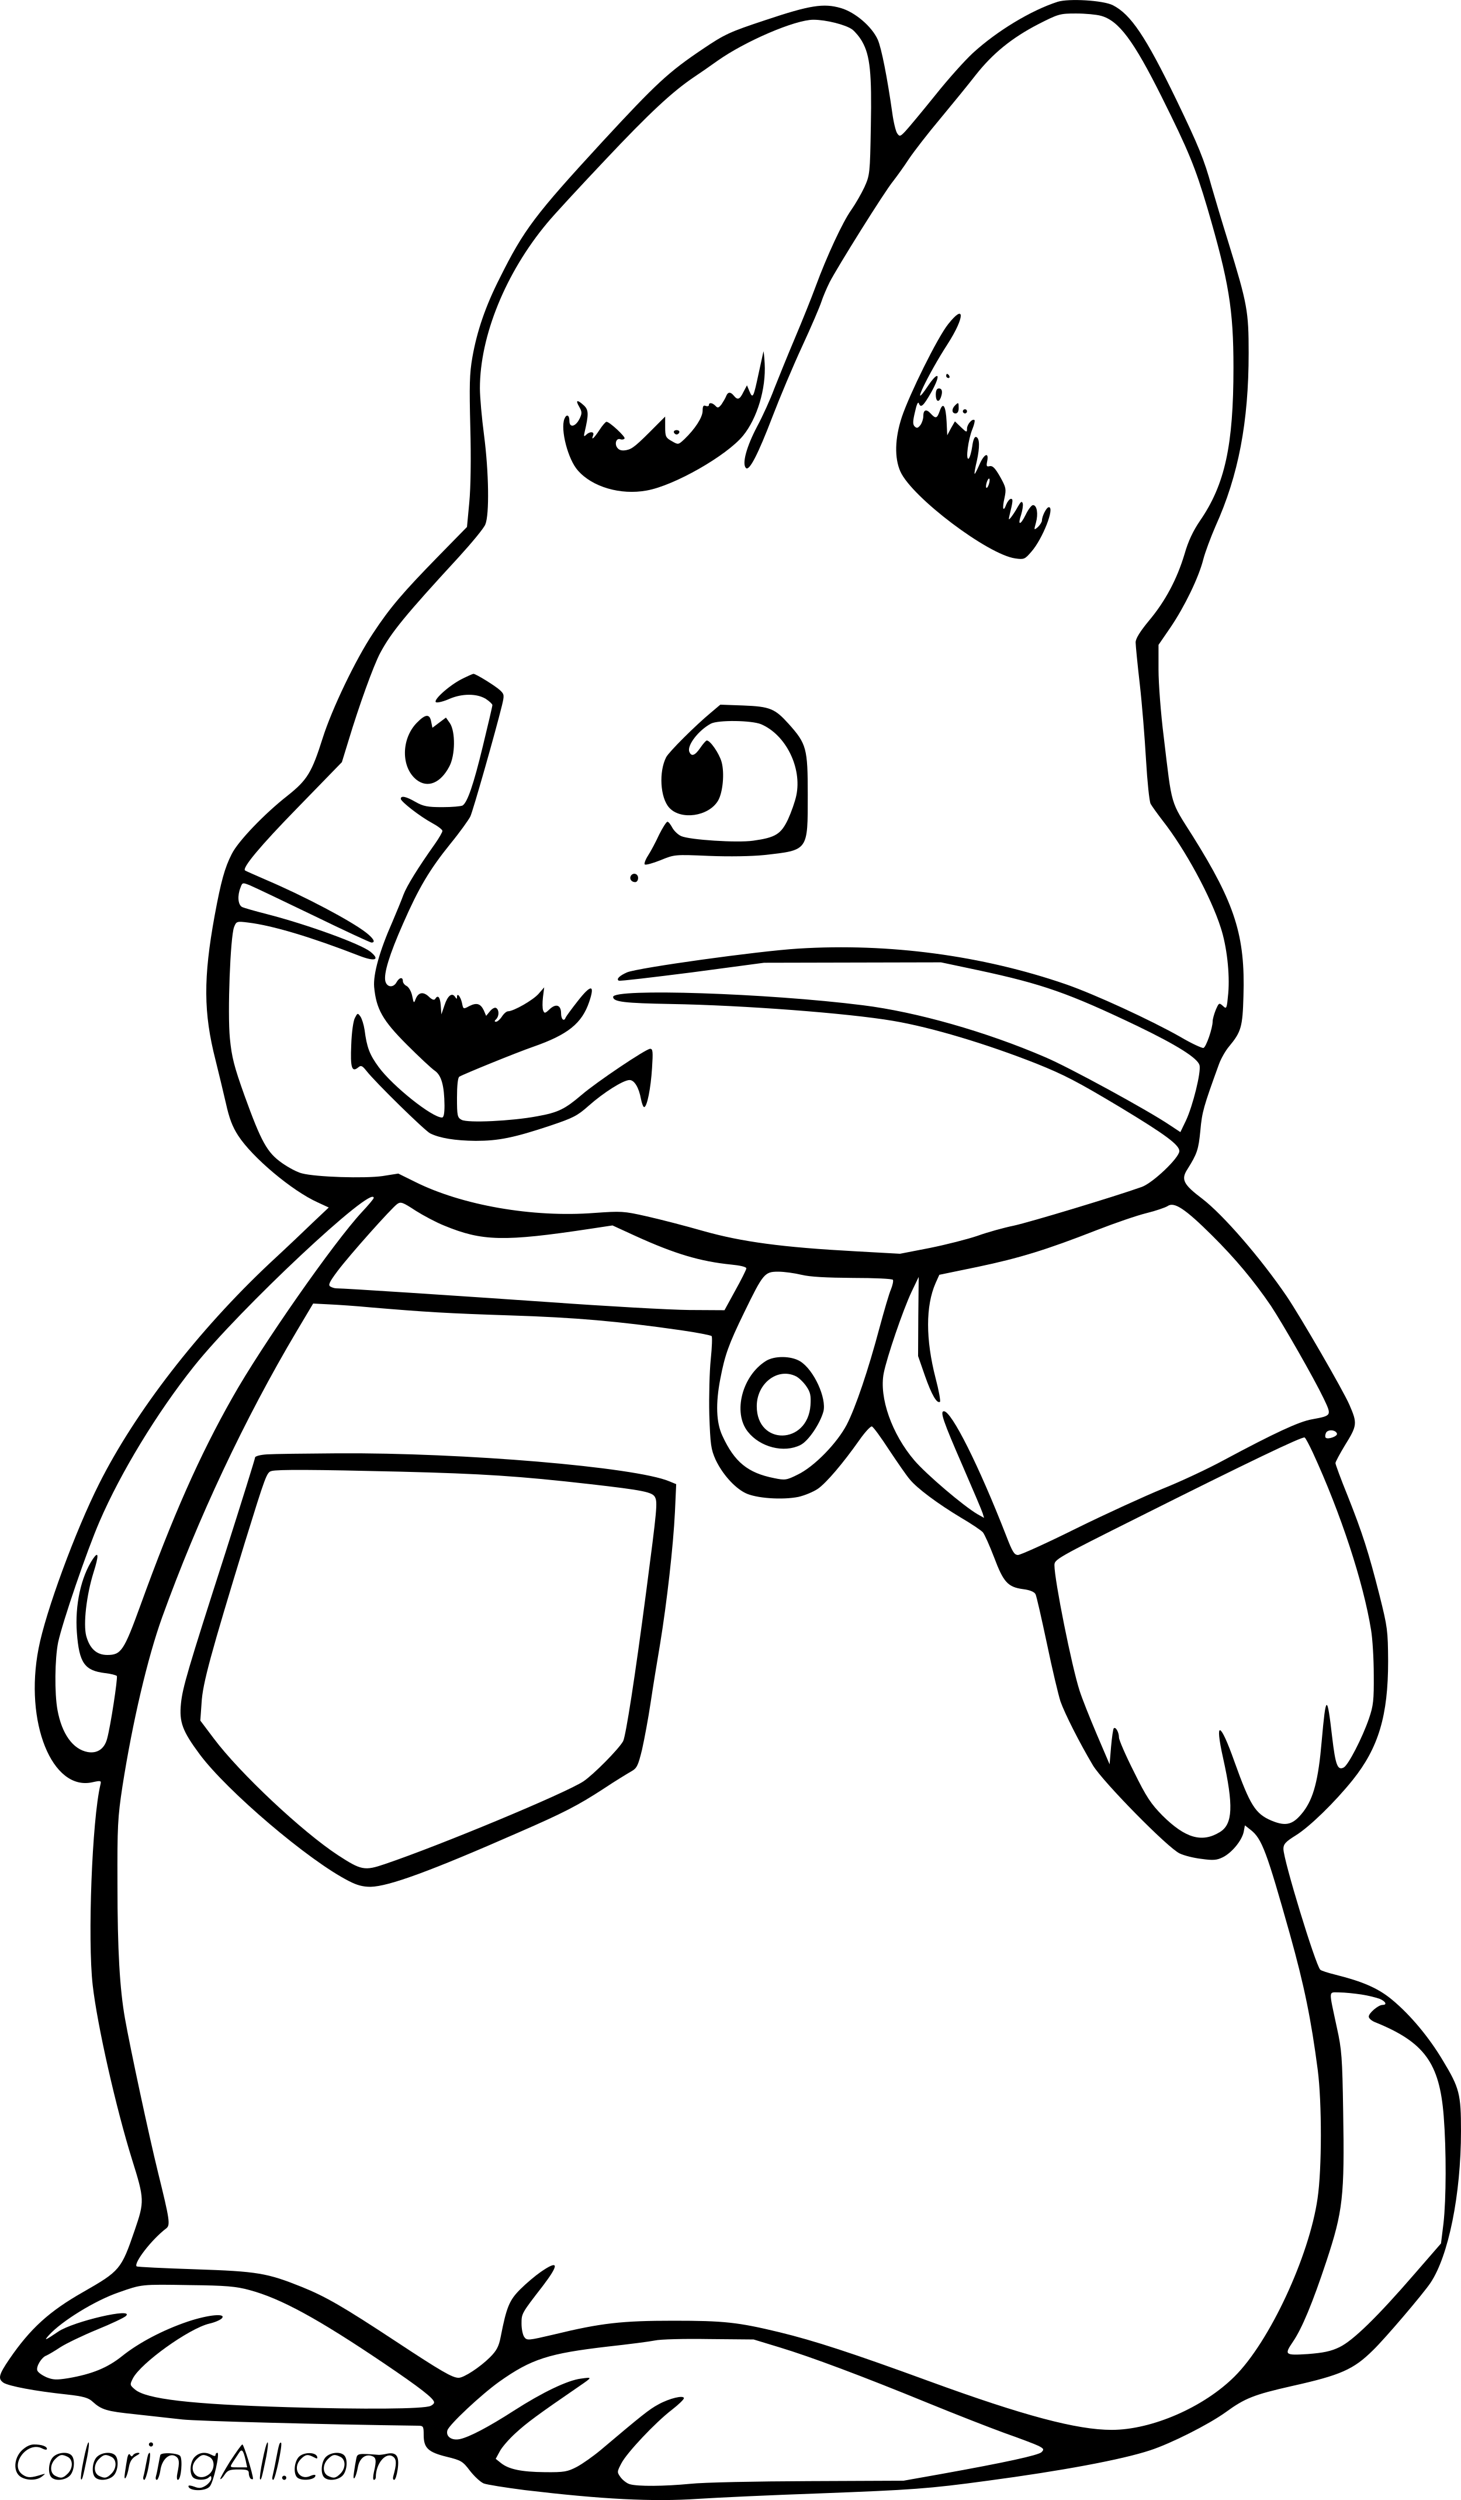 <svg version="1.0" xmlns="http://www.w3.org/2000/svg"
  viewBox="0 0 701.834 1200.17"
 preserveAspectRatio="xMidYMid meet">
<g transform="translate(-0.47,1200.474) scale(0.1,-0.1)"
fill="#000000" stroke="none">
<path d="M5085 11996 c-127 -41 -290 -139 -407 -246 -37 -34 -119 -125 -181
-203 -63 -78 -127 -155 -142 -171 -25 -27 -29 -28 -40 -12 -7 9 -18 54 -24 99
-24 169 -52 312 -70 352 -28 62 -108 131 -177 151 -83 24 -148 14 -363 -58
-172 -57 -194 -67 -301 -139 -165 -111 -222 -164 -481 -444 -324 -352 -377
-421 -494 -656 -68 -134 -109 -254 -131 -379 -14 -79 -15 -136 -10 -338 4
-149 2 -288 -5 -360 l-11 -117 -142 -145 c-166 -170 -228 -242 -309 -365 -84
-126 -198 -364 -242 -503 -53 -168 -75 -202 -169 -277 -110 -86 -238 -219
-268 -280 -34 -66 -52 -133 -82 -295 -55 -301 -54 -467 4 -694 15 -61 38 -155
50 -208 16 -72 31 -112 59 -155 68 -105 259 -265 381 -320 l54 -25 -70 -66
c-38 -37 -134 -128 -213 -201 -344 -323 -646 -713 -820 -1059 -114 -226 -258
-617 -291 -791 -69 -354 65 -686 259 -642 41 9 43 8 38 -12 -40 -168 -62 -742
-37 -962 22 -193 112 -590 189 -837 60 -191 60 -202 13 -339 -65 -190 -71
-196 -249 -298 -162 -92 -253 -175 -353 -321 -52 -76 -56 -95 -28 -114 26 -16
151 -40 303 -56 81 -9 105 -16 125 -35 43 -39 68 -46 204 -60 72 -8 174 -19
226 -25 72 -8 680 -24 1133 -30 25 0 27 -3 27 -44 0 -63 21 -83 110 -105 70
-17 78 -22 112 -67 21 -27 50 -54 66 -61 15 -6 104 -20 197 -32 370 -44 615
-57 835 -42 91 6 352 18 580 26 445 17 524 22 810 61 353 47 644 101 780 146
101 33 281 124 363 183 92 67 135 84 316 125 238 53 298 80 392 173 58 56 240
270 275 322 87 129 147 425 147 730 0 177 -7 206 -87 338 -66 111 -156 219
-243 291 -67 56 -141 88 -273 121 -36 9 -68 19 -73 24 -23 23 -177 527 -177
580 0 23 10 34 58 64 67 41 189 160 275 267 124 155 170 309 170 570 -1 148
-3 163 -41 315 -53 209 -82 299 -153 478 -33 81 -59 152 -59 158 0 6 20 43 44
83 61 98 62 107 23 197 -31 71 -234 421 -300 519 -125 184 -307 394 -408 471
-90 68 -102 92 -70 141 47 75 53 94 62 185 8 90 15 114 89 318 10 28 32 66 48
85 59 71 66 94 70 243 9 289 -40 443 -243 767 -110 174 -99 136 -140 478 -14
111 -25 256 -25 322 l0 119 57 83 c68 100 136 240 158 327 9 35 36 107 59 160
110 243 159 500 159 831 0 200 -6 235 -97 530 -30 96 -66 217 -81 269 -35 128
-62 194 -169 416 -148 305 -219 411 -306 455 -47 23 -210 33 -265 16z m208
-67 c86 -23 157 -119 292 -389 129 -259 161 -336 220 -535 103 -353 125 -485
125 -765 0 -374 -41 -561 -160 -734 -34 -50 -57 -98 -75 -161 -36 -120 -92
-226 -171 -320 -43 -52 -64 -86 -64 -104 0 -14 9 -105 20 -201 11 -96 24 -260
30 -364 6 -104 16 -199 22 -210 6 -11 32 -47 58 -81 107 -136 232 -366 279
-514 29 -88 44 -221 36 -314 -7 -76 -8 -78 -26 -61 -18 16 -19 15 -34 -19 -8
-20 -15 -45 -15 -55 0 -33 -31 -123 -44 -128 -6 -2 -57 21 -111 53 -141 80
-412 205 -551 253 -401 138 -848 198 -1284 171 -195 -12 -769 -92 -823 -114
-36 -16 -53 -32 -40 -40 5 -3 163 16 353 40 l345 46 425 1 425 1 175 -37 c314
-67 438 -111 767 -268 193 -93 291 -155 300 -189 8 -33 -32 -194 -65 -265
l-27 -56 -50 33 c-103 70 -486 279 -600 327 -283 122 -618 217 -875 249 -461
58 -1200 82 -1200 40 0 -24 55 -30 278 -34 347 -6 850 -44 1067 -81 184 -31
447 -110 688 -205 134 -54 193 -84 405 -211 212 -128 282 -179 282 -209 0 -32
-126 -152 -180 -172 -132 -47 -537 -169 -615 -186 -49 -10 -128 -32 -175 -49
-47 -16 -149 -42 -228 -58 l-144 -28 -216 12 c-350 19 -543 45 -728 97 -87 25
-211 57 -274 71 -110 25 -121 25 -250 16 -297 -23 -638 37 -863 150 l-79 39
-76 -12 c-85 -12 -319 -5 -387 13 -22 5 -65 28 -96 50 -71 50 -99 100 -180
324 -50 140 -61 183 -70 274 -12 123 2 486 20 534 11 28 13 29 68 22 116 -14
301 -69 535 -160 75 -29 100 -19 52 20 -48 38 -304 131 -499 181 -55 14 -108
29 -118 34 -19 11 -23 53 -7 93 9 25 10 25 47 10 21 -9 158 -74 305 -145 146
-71 271 -129 277 -129 21 0 11 19 -26 48 -72 56 -291 172 -478 252 -55 24
-101 44 -103 46 -16 11 72 117 251 300 l214 220 32 104 c50 166 120 360 152
420 53 99 120 181 378 461 62 68 120 138 127 156 20 47 17 250 -6 428 -11 83
-20 184 -20 226 0 251 124 555 323 793 31 38 157 174 279 303 213 226 321 326
424 396 27 18 78 53 114 79 134 95 374 198 462 198 61 0 156 -24 187 -47 14
-11 36 -37 48 -59 37 -66 46 -150 41 -405 -4 -229 -5 -235 -31 -293 -15 -32
-44 -82 -63 -109 -41 -57 -118 -223 -171 -367 -19 -52 -64 -164 -100 -249 -36
-85 -80 -194 -99 -242 -18 -49 -55 -131 -83 -183 -50 -95 -73 -178 -53 -198
16 -16 58 65 128 248 34 89 98 241 142 336 44 95 85 191 92 213 7 22 25 65 40
95 37 72 263 434 305 485 17 22 52 70 76 107 25 37 93 125 152 195 58 70 135
164 169 208 83 105 174 178 299 243 98 50 105 52 183 52 45 0 98 -5 119 -11z
m-3493 -5675 c0 -4 -25 -34 -56 -67 -135 -145 -483 -643 -622 -890 -159 -280
-288 -572 -442 -997 -80 -220 -93 -240 -160 -240 -51 0 -84 30 -101 91 -15 57
1 196 35 305 26 82 25 106 -3 65 -57 -85 -87 -222 -77 -354 11 -146 37 -182
135 -194 28 -3 54 -10 57 -14 5 -9 -30 -241 -47 -302 -13 -48 -47 -71 -93 -63
-71 13 -124 87 -145 201 -15 81 -13 247 3 326 22 100 137 437 199 580 101 234
276 522 453 744 218 274 864 879 864 809z m339 -133 c182 -75 285 -78 702 -15
l106 16 109 -50 c191 -87 313 -123 462 -138 42 -4 72 -11 72 -18 0 -6 -24 -54
-53 -106 l-52 -95 -170 1 c-94 1 -397 18 -675 38 -449 31 -979 66 -1020 66 -8
0 -21 4 -29 9 -11 7 -3 23 36 75 58 77 258 301 286 321 17 12 27 8 88 -32 38
-24 100 -57 138 -72z m3687 -46 c115 -114 202 -219 284 -339 58 -88 206 -346
253 -444 40 -84 40 -83 -57 -101 -62 -11 -180 -66 -421 -195 -77 -42 -210
-104 -295 -138 -85 -35 -272 -120 -414 -190 -143 -71 -269 -128 -281 -128 -18
0 -27 15 -57 93 -131 336 -262 597 -299 597 -20 0 -3 -49 89 -260 49 -113 93
-216 97 -229 l7 -23 -32 18 c-68 40 -243 189 -302 257 -109 127 -171 303 -148
420 15 76 92 302 134 391 l34 71 -2 -190 -1 -190 33 -95 c32 -91 57 -134 72
-125 4 2 -5 54 -21 114 -48 187 -48 346 0 456 l18 40 184 38 c200 42 328 81
571 176 87 34 195 71 240 82 45 11 91 27 102 34 31 22 84 -13 212 -140z
m-1971 -190 c41 -10 119 -14 247 -15 103 0 189 -4 192 -9 3 -5 -1 -25 -9 -45
-9 -20 -33 -103 -55 -184 -54 -203 -115 -384 -158 -467 -47 -89 -156 -201
-235 -239 -54 -27 -61 -28 -114 -17 -126 25 -190 77 -248 203 -30 64 -33 155
-10 274 22 114 39 163 115 319 91 187 98 195 163 195 29 0 79 -7 112 -15z
m-2075 -156 c272 -23 372 -29 677 -39 313 -10 518 -28 818 -71 77 -11 143 -24
148 -28 4 -4 2 -54 -4 -112 -6 -58 -9 -175 -7 -265 5 -145 8 -166 30 -216 32
-68 89 -133 142 -160 50 -26 179 -35 257 -19 30 7 71 24 93 39 40 28 119 120
200 235 26 37 53 66 59 64 7 -2 44 -53 83 -113 40 -60 84 -124 99 -141 35 -43
133 -116 246 -184 50 -29 97 -61 105 -70 8 -9 32 -63 54 -120 45 -120 66 -143
139 -153 33 -4 54 -13 60 -24 5 -9 29 -116 55 -238 25 -121 55 -246 65 -277
21 -59 90 -196 156 -307 47 -78 360 -397 417 -423 21 -10 68 -22 105 -26 56
-8 74 -6 102 8 44 22 91 80 100 121 l6 32 28 -22 c54 -42 77 -106 188 -500 69
-247 102 -408 134 -653 20 -157 20 -475 -1 -616 -40 -278 -231 -688 -398 -854
-148 -148 -398 -257 -591 -257 -167 0 -423 68 -875 233 -372 136 -553 195
-722 236 -199 48 -266 55 -508 55 -248 0 -348 -11 -574 -66 -124 -29 -130 -30
-143 -12 -7 10 -13 38 -13 64 0 49 0 49 103 182 79 104 76 126 -11 66 -26 -18
-70 -55 -98 -83 -52 -52 -66 -84 -94 -228 -9 -47 -20 -67 -51 -98 -48 -48
-126 -99 -151 -99 -30 0 -82 30 -299 173 -255 168 -340 217 -454 263 -167 67
-212 75 -514 85 -151 5 -277 11 -280 14 -15 16 73 130 142 182 21 16 17 41
-39 268 -45 183 -133 594 -159 740 -25 142 -36 327 -36 642 -1 283 1 321 24
473 48 306 120 615 191 812 171 473 395 950 647 1374 l78 131 78 -4 c43 -2
130 -8 193 -14z m4647 -606 c5 -13 -43 -30 -54 -20 -3 4 -3 13 1 22 7 19 47
17 53 -2z m-116 -91 c135 -293 243 -623 280 -852 7 -41 13 -138 13 -215 1
-122 -2 -149 -23 -210 -31 -91 -99 -223 -121 -235 -30 -16 -40 11 -56 147 -24
208 -30 206 -50 -19 -16 -188 -39 -275 -88 -340 -49 -63 -82 -73 -154 -43 -77
33 -102 73 -177 282 -69 195 -96 203 -55 19 51 -230 47 -318 -15 -356 -86 -53
-166 -30 -276 79 -55 56 -77 88 -137 210 -40 79 -72 153 -72 165 0 25 -16 53
-25 44 -3 -3 -9 -43 -13 -89 l-7 -84 -62 145 c-34 80 -71 173 -82 208 -38 117
-121 532 -121 603 0 28 13 35 403 230 525 263 788 389 799 383 5 -3 22 -36 39
-72z m234 -2602 c33 -5 72 -15 88 -21 28 -12 37 -29 13 -29 -20 0 -66 -39 -66
-56 0 -8 12 -19 28 -26 239 -96 312 -196 332 -452 13 -166 12 -398 -1 -514
l-12 -97 -126 -145 c-180 -208 -297 -322 -362 -353 -41 -20 -77 -27 -151 -33
-111 -7 -115 -4 -73 58 44 64 95 187 161 386 80 242 88 312 81 721 -4 257 -7
298 -30 401 -40 188 -42 170 12 170 25 0 73 -5 106 -10z m-5341 -1419 c149
-40 326 -136 646 -352 173 -117 240 -169 240 -187 0 -6 -8 -13 -17 -17 -34
-15 -319 -17 -688 -6 -467 14 -678 39 -732 85 -25 21 -25 23 -10 53 38 74 270
240 367 263 27 6 54 18 61 26 21 25 -65 17 -164 -16 -118 -40 -235 -101 -316
-166 -70 -56 -143 -86 -259 -106 -57 -9 -73 -8 -105 5 -20 9 -40 23 -43 32 -7
18 20 64 44 72 9 4 40 22 67 40 28 18 107 56 175 84 69 28 132 58 140 66 41
42 -252 -26 -325 -75 -65 -44 -71 -46 -45 -17 61 67 221 166 335 205 111 39
106 39 340 35 175 -2 223 -6 289 -24z m2546 -275 c149 -45 400 -139 715 -268
127 -52 291 -116 365 -143 74 -26 148 -54 164 -62 25 -13 27 -17 14 -30 -16
-15 -172 -49 -483 -105 l-180 -32 -455 -2 c-250 -1 -507 -6 -570 -13 -125 -12
-251 -13 -289 -2 -13 3 -33 18 -44 32 -19 26 -19 27 3 69 26 50 162 195 243
257 31 24 57 49 57 55 0 16 -69 0 -123 -30 -43 -23 -78 -51 -277 -219 -36 -30
-87 -66 -115 -81 -45 -23 -60 -26 -153 -25 -113 1 -174 14 -211 44 l-25 20 19
35 c10 20 45 60 77 89 51 47 103 86 303 223 67 46 67 46 10 38 -64 -8 -185
-66 -322 -154 -121 -78 -213 -126 -258 -136 -40 -9 -70 12 -61 42 9 28 163
172 250 234 154 109 237 135 521 168 100 11 201 24 225 29 25 6 142 9 260 7
l215 -2 125 -38z M4559 10448 c-51 -64 -185 -335 -222 -445 -34 -103 -36 -197
-7 -262 56 -124 421 -399 552 -417 42 -6 46 -4 77 32 54 61 114 214 84 214
-11 0 -33 -43 -33 -64 0 -7 -9 -21 -19 -31 -20 -17 -20 -16 -10 20 12 43 5 85
-14 85 -7 0 -23 -21 -35 -46 -26 -53 -40 -53 -22 0 6 20 10 44 8 53 -4 14 -9
11 -24 -15 -10 -19 -25 -41 -32 -50 -12 -15 -13 -14 -8 8 17 70 18 80 7 80 -6
0 -16 -12 -22 -26 -15 -41 -21 -22 -9 30 9 43 8 50 -21 102 -24 42 -36 54 -50
51 -15 -4 -17 0 -12 24 9 46 -15 35 -37 -16 -11 -25 -21 -45 -23 -45 -3 0 2
28 10 61 15 68 14 110 -3 116 -8 3 -15 -15 -19 -46 -4 -28 -12 -54 -17 -58
-16 -9 -2 94 18 142 8 20 13 40 10 43 -10 9 -36 -20 -36 -41 0 -19 -2 -19 -29
7 l-29 28 -19 -33 -18 -34 -3 65 c-4 77 -17 98 -33 52 -13 -37 -19 -39 -44
-12 -21 23 -35 18 -35 -14 0 -12 -6 -31 -14 -42 -12 -15 -17 -16 -27 -7 -10
10 -10 24 1 70 8 37 15 52 19 41 9 -24 22 -12 60 55 48 87 35 106 -18 27 -88
-131 -1 54 97 205 82 128 83 197 1 93z m196 -768 c-4 -12 -9 -19 -12 -17 -3 3
-2 15 2 27 4 12 9 19 12 17 3 -3 2 -15 -2 -27z M3672 10317 c-1 -4 -11 -51
-23 -105 -25 -117 -28 -123 -44 -86 l-12 29 -17 -32 c-18 -37 -28 -40 -46 -18
-16 20 -29 19 -37 -2 -4 -10 -14 -27 -22 -39 -14 -18 -19 -19 -29 -8 -15 16
-32 18 -32 4 0 -5 -7 -7 -15 -4 -11 5 -15 -1 -15 -23 0 -32 -37 -88 -87 -136
-30 -28 -30 -28 -61 -10 -29 16 -32 22 -32 68 l0 50 -40 -40 c-100 -101 -117
-115 -146 -121 -21 -4 -34 -1 -43 10 -16 19 -6 50 14 42 8 -3 17 -1 20 4 5 8
-72 80 -87 80 -4 0 -20 -18 -34 -40 -27 -41 -41 -52 -30 -25 7 18 -15 20 -33
3 -11 -11 -13 -9 -8 12 20 86 20 107 -4 129 -32 29 -41 26 -22 -7 14 -24 14
-32 2 -57 -19 -39 -49 -46 -49 -11 0 29 -14 35 -24 10 -20 -51 17 -194 64
-247 69 -80 206 -120 331 -97 132 23 384 167 463 263 68 83 111 226 104 347
-2 36 -5 62 -6 57z M4550 10200 c0 -5 5 -10 11 -10 5 0 7 5 4 10 -3 6 -8 10
-11 10 -2 0 -4 -4 -4 -10z M4500 10110 c0 -32 14 -40 24 -14 10 27 7 44 -9 44
-10 0 -15 -10 -15 -30z M4592 10058 c-17 -17 -15 -38 3 -38 9 0 15 9 15 25 0
29 -1 30 -18 13z M4630 10030 c0 -5 5 -10 10 -10 6 0 10 5 10 10 0 6 -4 10
-10 10 -5 0 -10 -4 -10 -10z M3242 9929 c2 -6 8 -10 13 -10 5 0 11 4 13 10 2
6 -4 11 -13 11 -9 0 -15 -5 -13 -11z M2223 8745 c-63 -32 -145 -107 -122 -112
8 -2 37 5 63 17 61 26 131 26 174 0 17 -11 32 -25 32 -30 0 -6 -21 -95 -46
-198 -45 -186 -74 -269 -97 -284 -7 -4 -50 -8 -97 -8 -72 0 -92 4 -129 25 -45
26 -71 32 -71 15 0 -13 91 -84 150 -116 28 -15 50 -32 50 -38 0 -6 -16 -34
-35 -61 -83 -117 -136 -203 -152 -245 -9 -25 -33 -83 -53 -130 -62 -140 -93
-252 -88 -313 10 -107 41 -161 157 -277 58 -58 119 -115 134 -125 32 -22 46
-71 47 -167 0 -40 -4 -58 -12 -58 -48 0 -237 151 -304 242 -44 60 -57 94 -68
179 -4 26 -13 54 -20 64 -13 18 -14 17 -26 -6 -8 -13 -16 -70 -18 -130 -5
-111 3 -134 34 -108 13 11 19 8 39 -17 42 -54 279 -286 306 -300 46 -23 120
-35 219 -36 109 0 184 15 358 73 110 37 130 47 184 95 72 64 167 124 197 124
23 0 45 -36 55 -92 4 -21 11 -38 15 -38 14 0 32 90 38 188 5 77 4 92 -9 92
-20 0 -258 -160 -329 -221 -81 -69 -113 -85 -214 -103 -122 -23 -334 -33 -363
-17 -20 11 -22 19 -22 106 0 58 4 96 11 101 22 13 275 116 356 144 166 58 233
112 268 215 29 85 9 86 -55 4 -30 -38 -56 -74 -58 -79 -8 -22 -22 -8 -22 20 0
40 -24 49 -55 20 -22 -21 -25 -21 -31 -6 -4 9 -4 38 -1 64 l6 47 -27 -31 c-26
-30 -120 -84 -147 -84 -7 0 -20 -11 -29 -25 -9 -14 -22 -25 -28 -25 -9 0 -9 3
0 12 15 15 15 45 0 54 -6 4 -19 -3 -29 -15 l-19 -23 -11 26 c-16 33 -34 39
-70 21 -29 -16 -29 -15 -35 15 -7 31 -24 52 -24 28 0 -10 -2 -10 -9 1 -15 23
-36 6 -51 -40 l-15 -44 -3 43 c-3 41 -14 53 -27 31 -5 -7 -16 -3 -31 12 -27
25 -50 20 -63 -13 -8 -21 -9 -20 -16 15 -4 21 -16 42 -26 48 -11 5 -19 16 -19
24 0 21 -17 18 -30 -5 -15 -28 -46 -26 -54 4 -9 36 19 128 85 277 75 171 127
259 228 384 45 55 87 114 95 130 13 27 121 407 152 533 12 50 11 54 -9 73 -21
20 -116 79 -128 79 -3 0 -28 -11 -56 -25z M3420 8584 c-77 -64 -201 -188 -215
-214 -36 -70 -29 -194 14 -242 55 -62 190 -43 235 33 23 39 32 132 17 186 -11
40 -54 103 -71 103 -4 0 -18 -16 -31 -35 -26 -38 -43 -44 -53 -19 -12 30 44
103 104 135 35 18 195 16 241 -3 119 -51 197 -209 169 -342 -6 -29 -24 -80
-40 -115 -34 -71 -60 -87 -167 -102 -77 -11 -306 4 -346 22 -16 7 -35 26 -43
41 -8 15 -18 28 -23 28 -5 0 -23 -28 -40 -62 -16 -35 -40 -80 -53 -100 -13
-20 -20 -40 -16 -43 4 -4 37 5 75 20 68 28 69 28 233 21 100 -4 205 -2 265 4
214 24 210 18 210 290 0 223 -6 244 -92 340 -66 73 -89 83 -218 88 l-110 4
-45 -38z M2007 8535 c-76 -78 -76 -215 -1 -274 53 -41 115 -16 157 64 29 54
30 167 3 208 l-19 27 -32 -24 -33 -25 -6 29 c-7 39 -27 38 -69 -5z M3035 7800
c-8 -14 3 -30 21 -30 8 0 14 9 14 20 0 21 -24 28 -35 10z M3685 5472 c-115
-71 -161 -248 -88 -340 59 -75 174 -104 253 -64 37 18 93 100 110 160 17 64
-46 202 -112 242 -43 26 -122 27 -163 2z m145 -75 c13 -7 35 -28 48 -47 20
-29 23 -45 20 -92 -14 -190 -258 -194 -258 -4 0 111 102 188 190 143z M1288
5023 c-34 -2 -58 -9 -58 -15 0 -6 -65 -214 -144 -462 -181 -563 -204 -642
-212 -719 -9 -90 7 -132 90 -244 131 -176 523 -510 716 -608 40 -21 69 -28
105 -28 87 2 285 74 711 261 216 94 284 129 407 209 57 38 118 75 134 84 27
15 33 27 52 105 11 49 30 150 41 224 11 74 32 203 46 285 32 196 63 467 71
632 l6 133 -34 14 c-164 68 -986 138 -1594 134 -154 -1 -306 -3 -337 -5z m639
-83 c397 -10 569 -21 913 -60 254 -29 298 -38 311 -62 13 -25 10 -56 -42 -453
-53 -405 -98 -695 -111 -719 -21 -38 -143 -161 -191 -193 -89 -58 -688 -307
-954 -397 -97 -33 -113 -30 -225 43 -171 112 -472 394 -597 561 l-64 85 6 85
c5 93 45 237 207 767 101 326 106 340 129 346 28 8 203 7 618 -3z M406 194
c-10 -47 -15 -88 -12 -91 5 -6 9 7 30 110 7 37 10 67 6 67 -4 0 -15 -39 -24
-86z M720 270 c0 -5 5 -10 10 -10 6 0 10 5 10 10 0 6 -4 10 -10 10 -5 0 -10
-4 -10 -10z M1266 194 c-10 -47 -15 -88 -12 -91 5 -6 9 7 30 110 7 37 10 67 6
67 -4 0 -15 -39 -24 -86z M1346 269 c-3 -8 -10 -41 -16 -74 -6 -33 -14 -68
-16 -77 -3 -10 -1 -18 3 -18 10 0 46 171 38 178 -2 3 -7 -1 -9 -9z M109 241
c-38 -38 -41 -101 -7 -125 29 -20 79 -20 104 0 18 14 18 15 1 10 -53 -17 -69
-17 -92 -2 -69 45 21 166 94 126 12 -6 21 -7 21 -1 0 12 -25 21 -62 21 -19 0
-39 -10 -59 -29z M1110 189 c-28 -45 -49 -83 -47 -85 2 -3 12 7 21 21 14 21
24 25 66 25 43 0 50 -3 50 -19 0 -11 5 -23 10 -26 6 -3 10 -3 10 1 0 20 -44
164 -51 164 -4 0 -30 -37 -59 -81z m75 4 l7 -33 -42 0 c-42 0 -42 0 -28 23 8
12 21 32 29 44 15 25 22 18 34 -34z M260 210 c-22 -22 -27 -79 -8 -98 19 -19
66 -14 88 8 22 22 27 79 8 98 -19 19 -66 14 -88 -8z m71 0 c25 -14 25 -54 -1
-80 -23 -23 -33 -24 -61 -10 -25 14 -25 54 1 80 23 23 33 24 61 10z M470 210
c-22 -22 -27 -79 -8 -98 19 -19 66 -14 88 8 22 22 27 79 8 98 -19 19 -66 14
-88 -8z m71 0 c25 -14 25 -54 -1 -80 -23 -23 -33 -24 -61 -10 -25 14 -25 54 1
80 23 23 33 24 61 10z M616 204 c-3 -16 -8 -47 -11 -69 -8 -51 10 -26 19 27 5
27 15 42 34 53 18 10 22 14 10 15 -9 0 -20 -5 -24 -11 -5 -8 -9 -8 -14 1 -5 8
-10 3 -14 -16z M717 223 c-2 -4 -7 -26 -11 -48 -4 -22 -9 -48 -12 -57 -3 -10
-1 -18 4 -18 4 0 14 28 20 62 11 58 10 81 -1 61z M775 220 c-1 -3 -5 -23 -9
-45 -4 -22 -9 -48 -12 -57 -3 -10 -1 -18 4 -18 5 0 13 20 17 45 7 53 44 87 74
68 17 -11 19 -28 8 -80 -4 -18 -3 -33 2 -33 16 0 24 99 11 115 -12 14 -87 18
-95 5z M940 210 c-22 -22 -27 -79 -8 -98 15 -15 61 -15 76 0 9 9 12 8 12 -5 0
-9 -12 -24 -26 -34 -21 -13 -32 -15 -55 -6 -16 6 -29 8 -29 3 0 -24 81 -27
102 -2 18 19 50 162 37 162 -5 0 -9 -5 -9 -10 0 -7 -6 -7 -19 0 -30 16 -59 12
-81 -10z m71 0 c29 -16 25 -65 -6 -86 -56 -37 -103 28 -55 76 23 23 33 24 61
10z M1441 211 c-23 -23 -28 -80 -9 -99 19 -19 88 -13 88 9 0 5 -11 4 -24 -2
-54 -25 -89 38 -46 81 23 23 33 24 62 9 16 -9 19 -8 16 3 -8 22 -64 22 -87 -1z
M1570 210 c-22 -22 -27 -79 -8 -98 19 -19 66 -14 88 8 22 22 27 79 8 98 -19
19 -66 14 -88 -8z m71 0 c25 -14 25 -54 -1 -80 -23 -23 -33 -24 -61 -10 -25
14 -25 54 1 80 23 23 33 24 61 10z M1716 201 c-3 -14 -8 -44 -11 -66 -8 -51
10 -26 19 27 8 41 35 63 66 53 22 -7 24 -21 11 -77 -5 -22 -5 -38 0 -38 5 0 9
6 9 13 0 68 51 125 85 97 15 -13 15 -35 -1 -92 -3 -10 -1 -18 4 -18 6 0 13 23
17 50 9 63 -5 84 -49 76 -17 -4 -35 -6 -41 -6 -101 8 -104 7 -109 -19z M1360
110 c0 -5 5 -10 10 -10 6 0 10 5 10 10 0 6 -4 10 -10 10 -5 0 -10 -4 -10 -10z"/>
</g>
</svg>
